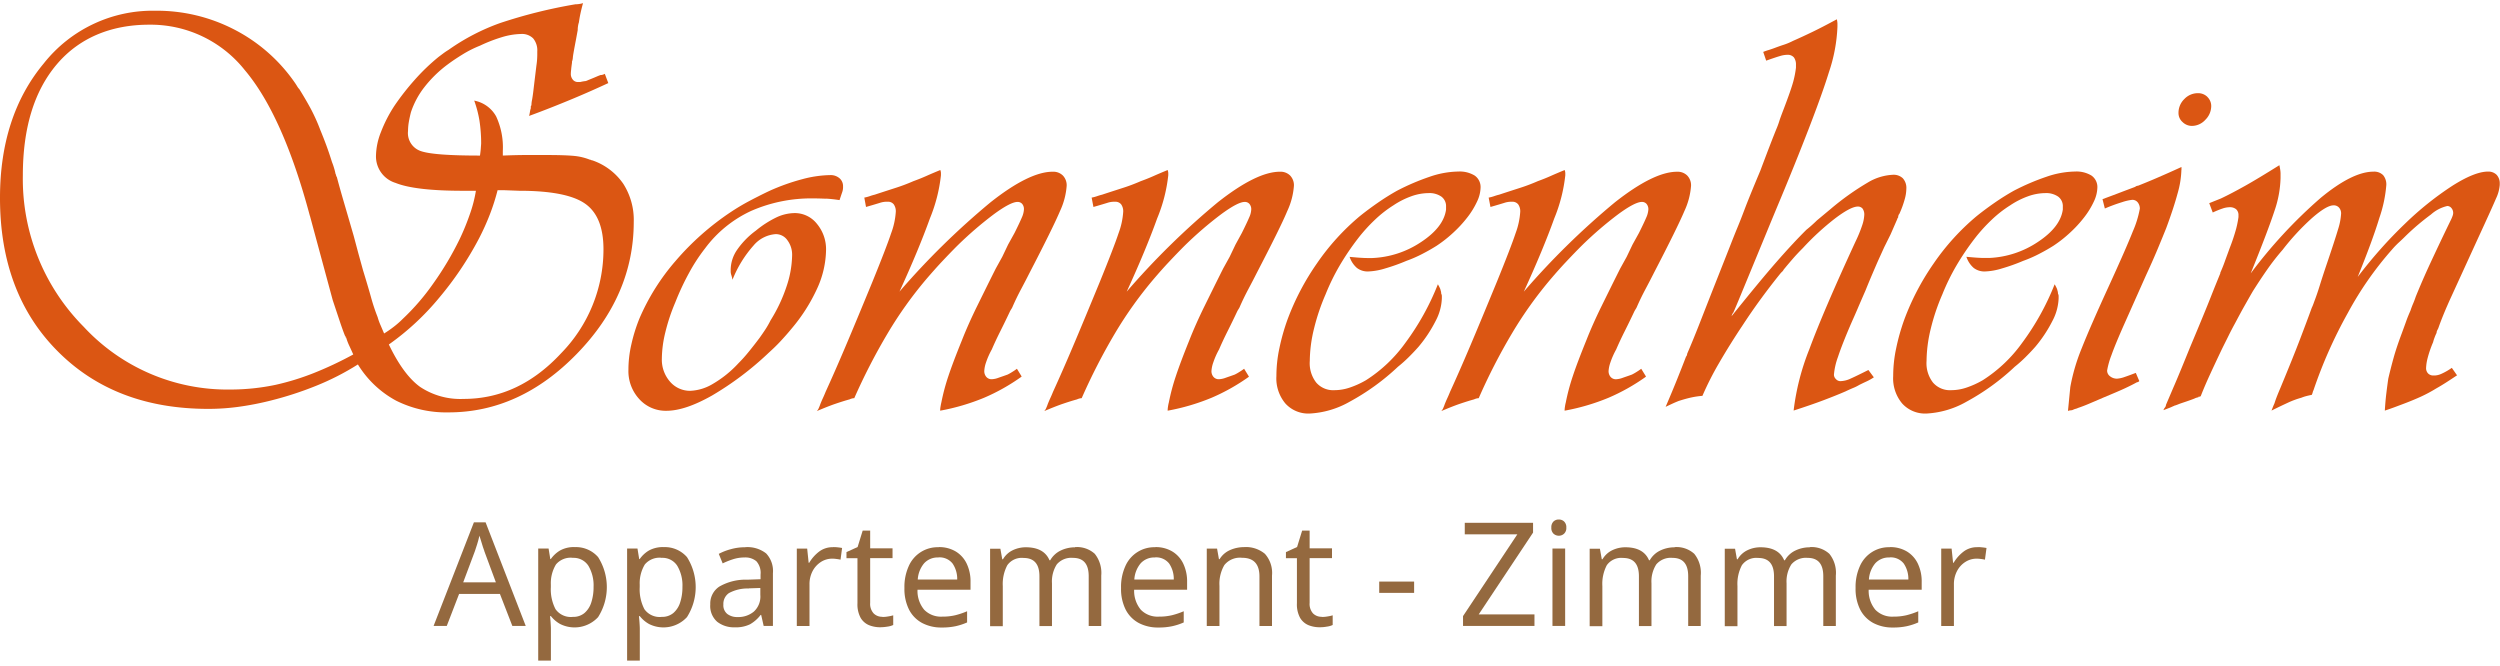 <svg xmlns="http://www.w3.org/2000/svg" xmlns:xlink="http://www.w3.org/1999/xlink" width="394" height="105" viewBox="0 0 394 105">
  <defs>
    <clipPath id="clip-path">
      <rect id="Rechteck_203" data-name="Rechteck 203" width="394" height="105" transform="translate(727 36)" fill="#fff" stroke="#707070" stroke-width="1"/>
    </clipPath>
  </defs>
  <g id="Gruppe_maskieren_1" data-name="Gruppe maskieren 1" transform="translate(-727 -36)" clip-path="url(#clip-path)">
    <g id="Ebene_1" data-name="Ebene 1" transform="translate(727 36.492)">
      <g id="Gruppe_95" data-name="Gruppe 95" transform="translate(0 0)">
        <g id="Gruppe_93" data-name="Gruppe 93">
          <path id="Pfad_1036" data-name="Pfad 1036" d="M95.831,12.618c-1.72.8-3.588,1.634-5.627,2.482s-4.3,1.757-6.819,2.678a6.214,6.214,0,0,0,.135-.651,3.021,3.021,0,0,1,.135-.553V16.34a.275.275,0,0,1,.1-.233,4.023,4.023,0,0,1,.1-.872c.061-.332.123-.749.184-1.241.246-2.089.418-3.465.5-4.153a11.7,11.7,0,0,0,.135-1.659V7.63a2.962,2.962,0,0,0-.651-2.076A2.5,2.5,0,0,0,82.1,4.865a11.041,11.041,0,0,0-3,.5,24.62,24.62,0,0,0-3.452,1.339,17.58,17.58,0,0,0-2.678,1.339c-.86.528-1.659,1.057-2.4,1.609a18.988,18.988,0,0,0-3.686,3.588,13.164,13.164,0,0,0-2.125,3.968c-.123.491-.233.983-.319,1.474a8.547,8.547,0,0,0-.135,1.474,2.988,2.988,0,0,0,2.076,3.182c1.388.467,4.472.688,9.264.688.061-.43.111-.823.135-1.192s.049-.614.049-.737a23.566,23.566,0,0,0-.27-3.6,17.734,17.734,0,0,0-.823-3.133,5.007,5.007,0,0,1,3.452,2.482,11.562,11.562,0,0,1,1.057,5.443v.737c1.536-.061,2.666-.086,3.4-.086h3.686c1.781,0,3.145.049,4.1.135a9,9,0,0,1,2.531.6.347.347,0,0,1,.184.049.347.347,0,0,0,.184.049,9.735,9.735,0,0,1,4.89,3.686,10.569,10.569,0,0,1,1.659,6q0,11.61-8.981,20.825T70.682,64.5a17.614,17.614,0,0,1-8.244-1.843,15.9,15.9,0,0,1-6.032-5.713,40.924,40.924,0,0,1-6.585,3.366,54.021,54.021,0,0,1-7.236,2.347,46.275,46.275,0,0,1-5.025.971,35.212,35.212,0,0,1-4.742.319q-14.743,0-23.774-9.129Q-.006,45.7,0,30.691,0,17.79,6.9,9.5A21.9,21.9,0,0,1,24.511,1.2a26.559,26.559,0,0,1,12.483,3,26.157,26.157,0,0,1,9.534,8.428c.123.184.233.356.319.5a1.794,1.794,0,0,0,.319.418c.614.983,1.2,1.978,1.757,3A28.575,28.575,0,0,1,50.483,20c.307.737.614,1.523.921,2.347s.614,1.732.921,2.715a9.111,9.111,0,0,1,.319.921,8.435,8.435,0,0,1,.233.921.766.766,0,0,1,.1.283.233.233,0,0,0,.1.184c.307,1.167.663,2.433,1.057,3.784s.934,3.194,1.609,5.529l.737,2.764.737,2.666c.491,1.6.909,3,1.241,4.19a30.139,30.139,0,0,0,1.057,3.182,9.063,9.063,0,0,0,.467,1.29l.553,1.29a17.675,17.675,0,0,0,1.474-1.02,13.84,13.84,0,0,0,1.474-1.29,35.755,35.755,0,0,0,4.841-5.627,48.661,48.661,0,0,0,4.1-6.9,37.023,37.023,0,0,0,1.609-3.919,21.005,21.005,0,0,0,.971-3.735H72.979q-7.556,0-10.64-1.241a4.362,4.362,0,0,1-3.084-4.288,10.612,10.612,0,0,1,.786-3.735,21.616,21.616,0,0,1,2.162-4.19,39.885,39.885,0,0,1,3.133-4.005,32.067,32.067,0,0,1,3.784-3.637l.737-.553a9.561,9.561,0,0,1,.823-.553A33.654,33.654,0,0,1,78.84,3.133,79.3,79.3,0,0,1,90.683.184a3.6,3.6,0,0,0,.6-.049,3.076,3.076,0,0,0,.6-.135c-.184.676-.319,1.241-.418,1.708s-.172.909-.233,1.339A3.022,3.022,0,0,0,91.1,3.6a3.375,3.375,0,0,0-.049.639l-.27,1.474c-.307,1.6-.479,2.556-.5,2.863a2.108,2.108,0,0,1-.135.639V9.4c-.061.43-.111.8-.135,1.106a5.98,5.98,0,0,0-.049.639,1.377,1.377,0,0,0,.319.921,1,1,0,0,0,.786.369h.369a5.665,5.665,0,0,1,.835-.147,1.49,1.49,0,0,0,.369-.135c.614-.246,1.057-.43,1.339-.553s.5-.209.688-.27h.1A1.075,1.075,0,0,0,95,11.279a1.639,1.639,0,0,0,.319-.135l.553,1.474ZM48.837,33.529Q44.6,17.68,38.566,10.541A18.95,18.95,0,0,0,23.5,3.4c-6.02,0-11.07,2.1-14.608,6.315S3.6,19.744,3.6,27.177A33.049,33.049,0,0,0,13.183,51a30.882,30.882,0,0,0,23.036,9.9,35.5,35.5,0,0,0,3.637-.184,34.409,34.409,0,0,0,3.551-.553,39.706,39.706,0,0,0,6-1.843,56.854,56.854,0,0,0,6.266-2.949c-.246-.553-.467-1.032-.651-1.425a8.327,8.327,0,0,1-.467-1.241c-.061,0-.086-.025-.086-.1a.253.253,0,0,0-.1-.184c-.123-.307-.246-.627-.369-.971s-.246-.688-.369-1.057L52.437,46.81,48.849,33.541Zm29.585-4.054a33.324,33.324,0,0,1-1.2,3.772,38.334,38.334,0,0,1-1.745,3.87,52,52,0,0,1-6.217,9.264A40.812,40.812,0,0,1,61.283,53.8q2.3,4.792,4.927,6.684a11.447,11.447,0,0,0,6.868,1.892q8.662,0,15.345-7.187a23.4,23.4,0,0,0,6.684-16.4q0-5.16-2.9-7.187T81.838,29.573l-2.31-.086H78.422Z" transform="translate(0 0)" fill="#db5613"/>
          <path id="Pfad_1037" data-name="Pfad 1037" d="M148.522,35.851c-.651-.025-1.278-.049-1.892-.049a23.647,23.647,0,0,0-9.817,1.941,18.935,18.935,0,0,0-7.322,5.922,27.642,27.642,0,0,0-2.58,3.968,39.881,39.881,0,0,0-2.113,4.534,29.922,29.922,0,0,0-1.573,4.718,18.085,18.085,0,0,0-.553,4.153,5.257,5.257,0,0,0,1.29,3.649,4.141,4.141,0,0,0,3.219,1.437,7.484,7.484,0,0,0,3.551-1.106,17.317,17.317,0,0,0,4.005-3.231,22.916,22.916,0,0,0,1.659-1.855c.553-.676,1.106-1.388,1.659-2.125.307-.43.614-.872.921-1.339a13.968,13.968,0,0,0,.823-1.437,24.645,24.645,0,0,0,2.531-5.369,16.093,16.093,0,0,0,.872-4.9,3.8,3.8,0,0,0-.737-2.359,2.222,2.222,0,0,0-1.843-.971,5.015,5.015,0,0,0-3.5,1.794,18.241,18.241,0,0,0-3.317,5.394,6.375,6.375,0,0,0-.184-.737,1.749,1.749,0,0,1-.1-.553v-.283a5.622,5.622,0,0,1,.971-3.084,12.705,12.705,0,0,1,3-3.084,15.955,15.955,0,0,1,3.317-2.125,6.909,6.909,0,0,1,2.764-.639,4.447,4.447,0,0,1,3.551,1.708,6.235,6.235,0,0,1,1.425,4.116,15.065,15.065,0,0,1-1.376,6.008,27.379,27.379,0,0,1-4.054,6.376c-.553.676-1.143,1.339-1.745,1.99s-1.265,1.278-1.941,1.892a48.971,48.971,0,0,1-8.846,6.659c-2.826,1.6-5.222,2.408-7.187,2.408a5.605,5.605,0,0,1-4.288-1.843,6.51,6.51,0,0,1-1.708-4.62,17.869,17.869,0,0,1,.467-4.018,25.688,25.688,0,0,1,1.29-4.116,34.653,34.653,0,0,1,5.664-9.006,42.379,42.379,0,0,1,8.711-7.716,33.966,33.966,0,0,1,2.949-1.757c1.044-.553,2.089-1.081,3.133-1.573a32.749,32.749,0,0,1,5.16-1.843,17.9,17.9,0,0,1,4.423-.651,2.124,2.124,0,0,1,1.474.5,1.625,1.625,0,0,1,.553,1.241v.27a2.4,2.4,0,0,1-.135.688c-.1.283-.233.688-.418,1.241-.8-.123-1.523-.2-2.162-.233Z" transform="translate(-18.364 -5.025)" fill="#db5613"/>
          <path id="Pfad_1038" data-name="Pfad 1038" d="M184.842,63.762a31.32,31.32,0,0,1-5.9,3.317,34.15,34.15,0,0,1-6.9,2.027,3.6,3.6,0,0,1,.049-.6c.037-.209.074-.442.135-.688a32.912,32.912,0,0,1,1.106-4.153c.491-1.474,1.2-3.342,2.126-5.627q1.014-2.58,2.4-5.394c.921-1.867,1.9-3.858,2.949-5.946l1.02-1.843.921-1.929,1.02-1.843c.553-1.106.934-1.917,1.155-2.445a3.592,3.592,0,0,0,.319-1.241,1.279,1.279,0,0,0-.27-.872.939.939,0,0,0-.737-.319c-.737,0-2,.663-3.784,1.978a58.517,58.517,0,0,0-5.713,4.927c-.8.8-1.6,1.634-2.4,2.482s-1.56,1.72-2.31,2.58a62.913,62.913,0,0,0-6.266,8.748A94.952,94.952,0,0,0,158.5,67.141a1.268,1.268,0,0,0-.369.049,2.23,2.23,0,0,0-.369.135c-.676.184-1.413.418-2.211.688s-1.781.663-2.949,1.155a1.544,1.544,0,0,0,.319-.5,5.45,5.45,0,0,0,.233-.6c.123-.307.258-.627.418-.971s.295-.663.418-.971q1.474-3.225,3.133-7.138c1.106-2.6,2.519-6.008,4.239-10.185,1.474-3.624,2.457-6.168,2.949-7.654a11.726,11.726,0,0,0,.737-3.4,1.9,1.9,0,0,0-.319-1.155,1.149,1.149,0,0,0-.971-.418h-.27a3.53,3.53,0,0,0-.971.184c-.405.123-1.118.344-2.162.639l-.27-1.474a6.027,6.027,0,0,0,.872-.233,7.911,7.911,0,0,1,.786-.233c1.106-.369,2.15-.7,3.133-1.02a28.754,28.754,0,0,0,2.949-1.106c.676-.246,1.364-.516,2.076-.835s1.425-.614,2.162-.921a1.587,1.587,0,0,1,.1.467V32a24.853,24.853,0,0,1-1.745,6.819q-1.751,4.884-4.792,11.524a120.028,120.028,0,0,1,14.326-14.055c4.079-3.231,7.359-4.841,9.817-4.841a2.14,2.14,0,0,1,1.609.6,2.208,2.208,0,0,1,.6,1.609,11.3,11.3,0,0,1-1.057,4.005q-1.069,2.543-4.841,9.817c-.369.737-.8,1.56-1.29,2.482s-.958,1.88-1.376,2.85a2.456,2.456,0,0,1-.184.319,3.68,3.68,0,0,0-.184.319c-.491,1.044-1,2.089-1.523,3.133s-.971,2-1.339,2.863a12.211,12.211,0,0,0-.921,2.076,4.865,4.865,0,0,0-.27,1.339,1.377,1.377,0,0,0,.319.921,1.089,1.089,0,0,0,.872.369,3.445,3.445,0,0,0,1.057-.233c.455-.16.934-.319,1.425-.5A7.469,7.469,0,0,0,183.4,63a8.736,8.736,0,0,0,.737-.5l.737,1.2Z" transform="translate(-23.87 -4.875)" fill="#db5613"/>
          <path id="Pfad_1039" data-name="Pfad 1039" d="M227.338,63.762a31.321,31.321,0,0,1-5.9,3.317,33.915,33.915,0,0,1-6.9,2.027,3.6,3.6,0,0,1,.049-.6,5.631,5.631,0,0,1,.135-.688,32.912,32.912,0,0,1,1.106-4.153c.491-1.487,1.192-3.342,2.113-5.627q1.014-2.58,2.4-5.394c.921-1.867,1.9-3.858,2.949-5.946l1.02-1.843.921-1.929,1.007-1.843c.553-1.106.934-1.917,1.155-2.445a3.332,3.332,0,0,0,.319-1.241,1.283,1.283,0,0,0-.283-.872.939.939,0,0,0-.737-.319c-.737,0-1.99.663-3.772,1.978a58.517,58.517,0,0,0-5.713,4.927c-.8.8-1.6,1.634-2.4,2.482s-1.573,1.72-2.31,2.58a62.914,62.914,0,0,0-6.266,8.748,94.9,94.9,0,0,0-5.246,10.222,1.268,1.268,0,0,0-.369.049,2.23,2.23,0,0,0-.369.135c-.676.184-1.413.418-2.211.688s-1.781.663-2.949,1.155a1.544,1.544,0,0,0,.319-.5,5.45,5.45,0,0,0,.233-.6c.123-.307.258-.627.418-.971s.295-.663.418-.971q1.474-3.225,3.133-7.138c1.106-2.6,2.519-6.008,4.239-10.185,1.474-3.624,2.457-6.168,2.949-7.654a11.726,11.726,0,0,0,.737-3.4,1.9,1.9,0,0,0-.319-1.155,1.149,1.149,0,0,0-.971-.418h-.27a3.529,3.529,0,0,0-.971.184c-.405.123-1.118.344-2.162.639l-.283-1.474a6.028,6.028,0,0,0,.872-.233,7.91,7.91,0,0,1,.786-.233c1.106-.369,2.15-.7,3.133-1.02a28.752,28.752,0,0,0,2.949-1.106c.676-.246,1.364-.516,2.076-.835s1.425-.614,2.162-.921a1.587,1.587,0,0,1,.1.467V32a24.555,24.555,0,0,1-1.757,6.819q-1.751,4.884-4.792,11.524a120.025,120.025,0,0,1,14.326-14.055c4.079-3.219,7.359-4.841,9.817-4.841a2.14,2.14,0,0,1,1.609.6,2.208,2.208,0,0,1,.6,1.609,11.3,11.3,0,0,1-1.057,4.005c-.7,1.7-2.322,4.964-4.841,9.817-.369.737-.8,1.56-1.29,2.482s-.958,1.88-1.376,2.85a2.454,2.454,0,0,1-.184.319,3.684,3.684,0,0,0-.184.319c-.491,1.044-1,2.089-1.523,3.133s-.971,2-1.339,2.863a12.211,12.211,0,0,0-.921,2.076,4.992,4.992,0,0,0-.283,1.339,1.377,1.377,0,0,0,.319.921,1.089,1.089,0,0,0,.872.369,3.445,3.445,0,0,0,1.057-.233c.455-.16.934-.319,1.425-.5a7.465,7.465,0,0,0,.737-.418,8.737,8.737,0,0,0,.737-.5l.737,1.2Z" transform="translate(-30.515 -4.875)" fill="#db5613"/>
          <path id="Pfad_1040" data-name="Pfad 1040" d="M264.3,50.074a1.752,1.752,0,0,1,.135.639.827.827,0,0,1,.1.369v.369A8.2,8.2,0,0,1,263.56,55a21.088,21.088,0,0,1-2.715,4.1c-.491.553-1,1.093-1.523,1.609a20.615,20.615,0,0,1-1.708,1.523,36.31,36.31,0,0,1-7.642,5.529,14.173,14.173,0,0,1-6.266,1.843,4.87,4.87,0,0,1-3.821-1.573,6.143,6.143,0,0,1-1.425-4.325,20.955,20.955,0,0,1,.467-4.374,33.073,33.073,0,0,1,1.29-4.558,39.462,39.462,0,0,1,4.607-8.8,36.883,36.883,0,0,1,6.819-7.507c.921-.737,1.867-1.437,2.863-2.125s1.966-1.29,2.949-1.843a36.192,36.192,0,0,1,5.16-2.211,14.43,14.43,0,0,1,4.521-.823,4.547,4.547,0,0,1,2.58.639,2.209,2.209,0,0,1,.921,1.929,5.443,5.443,0,0,1-.553,2.162,12.736,12.736,0,0,1-1.56,2.531,19.026,19.026,0,0,1-2.162,2.347,20.119,20.119,0,0,1-2.629,2.076c-.676.43-1.425.86-2.261,1.29a19.993,19.993,0,0,1-2.531,1.106,29.475,29.475,0,0,1-3.366,1.2,10.145,10.145,0,0,1-2.629.467,2.768,2.768,0,0,1-1.794-.553A3.947,3.947,0,0,1,250,44.914c.676.061,1.216.111,1.609.135s.786.049,1.155.049h.823a14.924,14.924,0,0,0,7.691-2.531c2.359-1.56,3.674-3.268,3.919-5.111V36.99a1.854,1.854,0,0,0-.737-1.573,3.311,3.311,0,0,0-2.027-.553,8.234,8.234,0,0,0-2.715.5,12.905,12.905,0,0,0-2.814,1.425,18.383,18.383,0,0,0-2.9,2.261,25.627,25.627,0,0,0-2.715,3,41.31,41.31,0,0,0-2.863,4.239,34.133,34.133,0,0,0-2.211,4.521,33.052,33.052,0,0,0-1.843,5.48,21.956,21.956,0,0,0-.651,5.025,4.978,4.978,0,0,0,1.02,3.416,3.529,3.529,0,0,0,2.863,1.192,7.577,7.577,0,0,0,2.445-.418,13.9,13.9,0,0,0,2.531-1.155,22.539,22.539,0,0,0,6.217-5.9,40.266,40.266,0,0,0,5.111-9.215,5.854,5.854,0,0,1,.418.835Z" transform="translate(-37.299 -4.923)" fill="#db5613"/>
          <path id="Pfad_1041" data-name="Pfad 1041" d="M301.5,63.762a31.32,31.32,0,0,1-5.9,3.317,33.915,33.915,0,0,1-6.9,2.027,3.6,3.6,0,0,1,.049-.6,5.625,5.625,0,0,1,.135-.688,32.906,32.906,0,0,1,1.106-4.153c.491-1.487,1.2-3.342,2.125-5.627q1.014-2.58,2.4-5.394c.921-1.867,1.9-3.858,2.949-5.946l1.02-1.843.921-1.929,1.02-1.843c.553-1.106.934-1.917,1.155-2.445a3.592,3.592,0,0,0,.319-1.241,1.283,1.283,0,0,0-.283-.872.939.939,0,0,0-.737-.319c-.737,0-2,.663-3.784,1.978a58.516,58.516,0,0,0-5.713,4.927c-.8.8-1.6,1.634-2.4,2.482s-1.573,1.72-2.31,2.58a62.912,62.912,0,0,0-6.266,8.748,92.73,92.73,0,0,0-5.246,10.222,1.268,1.268,0,0,0-.369.049,2.231,2.231,0,0,0-.369.135c-.676.184-1.413.418-2.212.688s-1.781.663-2.949,1.155a1.544,1.544,0,0,0,.319-.5,5.447,5.447,0,0,0,.233-.6c.123-.307.258-.627.418-.971s.295-.663.418-.971q1.474-3.225,3.133-7.138c1.106-2.6,2.519-6.008,4.239-10.185,1.474-3.624,2.457-6.168,2.949-7.654a11.727,11.727,0,0,0,.737-3.4,1.9,1.9,0,0,0-.319-1.155,1.149,1.149,0,0,0-.971-.418h-.27a3.53,3.53,0,0,0-.971.184c-.405.123-1.118.344-2.162.639l-.283-1.474a6.026,6.026,0,0,0,.872-.233,7.913,7.913,0,0,1,.786-.233c1.106-.369,2.15-.7,3.133-1.02a28.751,28.751,0,0,0,2.949-1.106c.676-.246,1.364-.516,2.076-.835s1.425-.614,2.162-.921a1.586,1.586,0,0,1,.1.467V32a24.853,24.853,0,0,1-1.745,6.819q-1.751,4.884-4.792,11.524A120.028,120.028,0,0,1,296.6,36.291c4.079-3.219,7.359-4.841,9.817-4.841a2.14,2.14,0,0,1,1.609.6,2.208,2.208,0,0,1,.6,1.609,11.3,11.3,0,0,1-1.057,4.005q-1.069,2.543-4.841,9.817c-.369.737-.8,1.56-1.29,2.482s-.958,1.88-1.376,2.85a2.458,2.458,0,0,1-.184.319c-.061.1-.123.2-.184.319-.491,1.044-1,2.089-1.523,3.133s-.971,2-1.339,2.863a12.208,12.208,0,0,0-.921,2.076,4.99,4.99,0,0,0-.283,1.339,1.377,1.377,0,0,0,.319.921,1.089,1.089,0,0,0,.872.369,3.445,3.445,0,0,0,1.057-.233c.455-.16.934-.319,1.425-.5a7.469,7.469,0,0,0,.737-.418,8.739,8.739,0,0,0,.737-.5l.737,1.2Z" transform="translate(-42.117 -4.875)" fill="#db5613"/>
          <path id="Pfad_1042" data-name="Pfad 1042" d="M343.994,59.445a8.2,8.2,0,0,1-1.155.651c-.405.184-.786.369-1.155.553a6.569,6.569,0,0,1-1.02.5c-.369.16-.737.319-1.106.5-.983.43-2.125.885-3.416,1.376s-2.887,1.044-4.792,1.659a37.932,37.932,0,0,1,2.482-9.681q2.211-5.989,7.273-16.955a20.987,20.987,0,0,0,1.057-2.58,5.876,5.876,0,0,0,.319-1.56,1.6,1.6,0,0,0-.27-1.057.939.939,0,0,0-.737-.319c-.737,0-1.917.614-3.551,1.843a41.188,41.188,0,0,0-5.111,4.693c-.553.553-1.081,1.106-1.56,1.659s-.983,1.143-1.474,1.745a1.022,1.022,0,0,1-.233.319c-.1.086-.172.172-.233.233-1.044,1.29-2.076,2.629-3.084,4.005s-1.978,2.777-2.9,4.19q-2.027,3.041-3.686,5.9a48.235,48.235,0,0,0-2.666,5.246,13.486,13.486,0,0,0-2.027.319c-.614.147-1.192.319-1.745.5-.307.123-.627.258-.971.418s-.688.319-1.057.5q1.106-2.58,1.843-4.423c.491-1.229.958-2.4,1.376-3.5a.49.49,0,0,0,.135-.233,1.137,1.137,0,0,0,.049-.233c.614-1.413,1.241-2.949,1.892-4.607s1.487-3.809,2.531-6.45q1.751-4.423,2.4-6.082t1.106-2.764c.307-.737.676-1.671,1.106-2.814s1.253-3.182,2.494-6.131c.737-1.966,1.278-3.379,1.609-4.239s.627-1.6.872-2.211c.184-.43.356-.872.5-1.339s.381-1.093.688-1.892c.8-2.089,1.3-3.551,1.523-4.374a15.3,15.3,0,0,0,.418-2.162V10.19a1.9,1.9,0,0,0-.319-1.155,1.281,1.281,0,0,0-1.057-.418,4.13,4.13,0,0,0-1.106.184q-.645.184-2.211.737l-.467-1.376a9.112,9.112,0,0,1,.921-.319c.307-.1.614-.2.921-.319.491-.184.971-.356,1.425-.5a9.859,9.859,0,0,0,1.425-.6c.983-.43,2.015-.909,3.084-1.425s2.347-1.179,3.821-1.978a2.9,2.9,0,0,1,.1.688v.5a25.417,25.417,0,0,1-1.339,7.138q-1.345,4.386-4.841,13.134-1.474,3.686-2.764,6.77T327,36.826q-3.686,8.938-4.374,10.591c-.455,1.093-.725,1.72-.786,1.843a.589.589,0,0,0-.135.184,2.531,2.531,0,0,0-.135.369q4.515-5.621,7.089-8.563c1.72-1.966,3.28-3.649,4.706-5.062.307-.246.6-.491.872-.737s.541-.491.786-.737l1.106-.921,1.106-.921a41.71,41.71,0,0,1,5.762-4.1A8.423,8.423,0,0,1,347,27.525a2.1,2.1,0,0,1,1.56.553,2.253,2.253,0,0,1,.553,1.659,6.233,6.233,0,0,1-.233,1.56,15.3,15.3,0,0,1-.872,2.4.49.49,0,0,0-.135.233.873.873,0,0,0-.049.319.49.49,0,0,0-.135.233,3.061,3.061,0,0,1-.135.319l-.921,2.113-1.007,2.027-.921,2.027c-.246.553-.553,1.265-.921,2.125s-.737,1.745-1.106,2.666c-.43.983-.848,1.941-1.241,2.863s-.725,1.659-.971,2.211q-1.474,3.409-2.125,5.394a10.7,10.7,0,0,0-.639,2.814.972.972,0,0,0,.319.688.925.925,0,0,0,.688.319,4.016,4.016,0,0,0,1.659-.418c.614-.27,1.536-.725,2.764-1.339l.823,1.106Z" transform="translate(-48.674 -0.472)" fill="#db5613"/>
          <path id="Pfad_1043" data-name="Pfad 1043" d="M379.528,50.074a1.752,1.752,0,0,1,.135.639.828.828,0,0,1,.1.369v.369A8.2,8.2,0,0,1,378.791,55a21.088,21.088,0,0,1-2.715,4.1c-.491.553-1,1.093-1.523,1.609a20.605,20.605,0,0,1-1.708,1.523,36.309,36.309,0,0,1-7.642,5.529,14.173,14.173,0,0,1-6.266,1.843,4.87,4.87,0,0,1-3.821-1.573,6.144,6.144,0,0,1-1.425-4.325,20.954,20.954,0,0,1,.467-4.374,33.073,33.073,0,0,1,1.29-4.558,39.461,39.461,0,0,1,4.607-8.8,36.883,36.883,0,0,1,6.819-7.507c.921-.737,1.867-1.437,2.863-2.125s1.966-1.29,2.949-1.843a36.193,36.193,0,0,1,5.16-2.211,14.43,14.43,0,0,1,4.521-.823,4.547,4.547,0,0,1,2.58.639,2.209,2.209,0,0,1,.921,1.929,5.443,5.443,0,0,1-.553,2.162,12.739,12.739,0,0,1-1.56,2.531,19.024,19.024,0,0,1-2.162,2.347,20.121,20.121,0,0,1-2.629,2.076c-.676.43-1.425.86-2.261,1.29a19.993,19.993,0,0,1-2.531,1.106,29.473,29.473,0,0,1-3.366,1.2,10.145,10.145,0,0,1-2.629.467,2.768,2.768,0,0,1-1.794-.553,3.947,3.947,0,0,1-1.155-1.757c.676.061,1.216.111,1.609.135s.786.049,1.155.049h.823a14.924,14.924,0,0,0,7.691-2.531c2.359-1.56,3.674-3.268,3.919-5.111V36.99a1.854,1.854,0,0,0-.737-1.573,3.311,3.311,0,0,0-2.027-.553,8.234,8.234,0,0,0-2.715.5,12.905,12.905,0,0,0-2.814,1.425,18.384,18.384,0,0,0-2.9,2.261,25.626,25.626,0,0,0-2.715,3,41.306,41.306,0,0,0-2.863,4.239,34.131,34.131,0,0,0-2.211,4.521,33.052,33.052,0,0,0-1.843,5.48,21.957,21.957,0,0,0-.651,5.025,4.978,4.978,0,0,0,1.02,3.416,3.529,3.529,0,0,0,2.863,1.192,7.577,7.577,0,0,0,2.445-.418,13.9,13.9,0,0,0,2.531-1.155,22.538,22.538,0,0,0,6.217-5.9,40.263,40.263,0,0,0,5.111-9.215,5.854,5.854,0,0,1,.418.835Z" transform="translate(-55.324 -4.923)" fill="#db5613"/>
          <path id="Pfad_1044" data-name="Pfad 1044" d="M404.22,28.9a14.779,14.779,0,0,1-.6,3.723c-.405,1.5-1,3.33-1.794,5.467-.369.921-.811,2-1.339,3.268s-1.155,2.678-1.892,4.276l-3.317,7.445c-.983,2.211-1.671,3.87-2.076,5.013a12.987,12.987,0,0,0-.688,2.433,1.108,1.108,0,0,0,.467.921,1.715,1.715,0,0,0,1.106.369,4.341,4.341,0,0,0,1.2-.27c.553-.184,1.13-.405,1.745-.639l.553,1.29a.589.589,0,0,1-.184.135.347.347,0,0,1-.184.049c-.553.307-1.192.627-1.929.971s-1.843.811-3.317,1.425c-.983.43-1.769.762-2.347,1.007s-1.155.467-1.708.651a1.49,1.49,0,0,1-.369.135,2.228,2.228,0,0,0-.369.135.828.828,0,0,1-.369.1,1.668,1.668,0,0,0-.467.1q.092-.921.184-1.88t.184-1.88a30.421,30.421,0,0,1,1.794-6.106q1.327-3.354,4.19-9.608t3.87-8.821a15.935,15.935,0,0,0,1.106-3.588,1.587,1.587,0,0,0-.319-.971,1.072,1.072,0,0,0-.872-.418A7.592,7.592,0,0,0,394.87,34,26.388,26.388,0,0,0,392.155,35l-.369-1.474q1.751-.645,2.949-1.106c.8-.307,1.536-.577,2.211-.835a.49.49,0,0,1,.233-.135,1.137,1.137,0,0,1,.233-.049c.922-.369,1.892-.762,2.9-1.2s2.322-1.007,3.919-1.745v.467Zm4.1-11.475a1.98,1.98,0,0,1,.6,1.425A3.049,3.049,0,0,1,408,21.011a2.882,2.882,0,0,1-2.113.971,2.083,2.083,0,0,1-1.474-.6,1.874,1.874,0,0,1-.651-1.425,3.016,3.016,0,0,1,.921-2.211,2.927,2.927,0,0,1,2.125-.921,2.055,2.055,0,0,1,1.523.6Z" transform="translate(-60.431 -2.631)" fill="#db5613"/>
          <path id="Pfad_1045" data-name="Pfad 1045" d="M450.4,63.429c-.553.369-1.093.725-1.609,1.057s-1.057.663-1.609.971a22.83,22.83,0,0,1-2.4,1.29c-.8.369-1.7.737-2.666,1.106l-1.474.553c-.491.184-1.02.369-1.573.553.061-.983.135-1.867.233-2.666s.2-1.6.319-2.4c.246-1.044.516-2.113.823-3.219s.737-2.4,1.29-3.87c.246-.676.479-1.3.688-1.892s.442-1.155.688-1.708c.123-.369.258-.737.418-1.106s.295-.737.418-1.106c.676-1.659,1.438-3.428,2.31-5.3s1.929-4.128,3.219-6.77a5.706,5.706,0,0,0,.27-.639,1.513,1.513,0,0,0,.1-.467,1.187,1.187,0,0,0-.283-.786.852.852,0,0,0-.639-.319,5.8,5.8,0,0,0-2.58,1.339,38.62,38.62,0,0,0-3.87,3.268c-.369.369-.749.737-1.155,1.106a13.43,13.43,0,0,0-1.155,1.2,53.179,53.179,0,0,0-6.9,9.9,72.8,72.8,0,0,0-5.43,12.212,1.49,1.49,0,0,0-.135.369,2.231,2.231,0,0,1-.135.369c-.307.061-.59.123-.823.184a5.8,5.8,0,0,0-.823.27,13.784,13.784,0,0,0-2.126.786c-.737.344-1.6.749-2.58,1.241.123-.307.209-.541.27-.688s.123-.295.184-.418c.061-.184.135-.418.233-.688s.319-.848.688-1.708q2.027-4.884,3.084-7.654c.7-1.843,1.339-3.526,1.892-5.062.061-.123.123-.258.184-.418s.123-.319.184-.5c.307-.8.6-1.646.872-2.531s.6-1.892.971-3c.983-2.887,1.622-4.865,1.941-5.946a9.827,9.827,0,0,0,.467-2.445,1.377,1.377,0,0,0-.319-.921,1.106,1.106,0,0,0-.872-.369c-.737,0-1.855.663-3.366,1.978a37.819,37.819,0,0,0-4.656,5.025,36.746,36.746,0,0,0-2.445,3.133c-.774,1.106-1.523,2.248-2.261,3.416-.43.737-.872,1.523-1.339,2.347s-.934,1.708-1.425,2.629c-.369.676-.725,1.351-1.057,2.027s-.688,1.376-1.057,2.125c-.614,1.29-1.216,2.568-1.794,3.821s-1.093,2.445-1.523,3.551a.276.276,0,0,1-.184.1H409.7v.1a1.788,1.788,0,0,0-.6.184c-.283.123-.971.369-2.076.737-.184.061-.356.123-.5.184s-.319.123-.5.184a.153.153,0,0,0-.135.049.168.168,0,0,1-.135.049,6.371,6.371,0,0,1-.737.319c-.246.1-.516.2-.823.319a.153.153,0,0,1,.049-.135.153.153,0,0,0,.049-.135,1.287,1.287,0,0,0,.184-.233.577.577,0,0,0,.1-.319c.369-.86.823-1.941,1.376-3.219s1.351-3.219,2.4-5.811q2.4-5.713,3.268-7.925c.577-1.474,1.094-2.728,1.523-3.784v-.1c.246-.553.479-1.118.688-1.708s.479-1.3.786-2.162a29.111,29.111,0,0,0,1.02-3.047,16.118,16.118,0,0,0,.369-1.843v-.27a1.233,1.233,0,0,0-.369-.971,1.535,1.535,0,0,0-1.02-.319,3.609,3.609,0,0,0-1.057.184,14.2,14.2,0,0,0-1.609.651l-.553-1.474.921-.369.921-.369c1.167-.553,2.42-1.216,3.784-1.978s3.17-1.855,5.43-3.268c.061.307.111.553.135.737a4.2,4.2,0,0,1,.049.553v.737a17.189,17.189,0,0,1-.971,5.209c-.651,1.99-1.892,5.271-3.735,9.817a75.423,75.423,0,0,1,11.008-11.881c3.342-2.764,6.131-4.153,8.342-4.153a1.978,1.978,0,0,1,1.523.553,2.268,2.268,0,0,1,.5,1.56,20.94,20.94,0,0,1-1.106,5.209c-.737,2.433-1.88,5.516-3.4,9.264q1.751-2.3,3.637-4.423c1.253-1.413,2.531-2.728,3.821-3.968a49.542,49.542,0,0,1,7.421-5.946c2.359-1.5,4.251-2.261,5.664-2.261a1.846,1.846,0,0,1,1.339.5,1.957,1.957,0,0,1,.5,1.425v.184a6.1,6.1,0,0,1-.6,2.162c-.405.958-1.339,3.022-2.814,6.217q-2.949,6.45-4.239,9.264c-.86,1.88-1.536,3.514-2.027,4.927l-.184.369a.809.809,0,0,0-.086.369,6.366,6.366,0,0,0-.319.737,5.677,5.677,0,0,0-.233.737,17.4,17.4,0,0,0-.872,2.531,7.427,7.427,0,0,0-.233,1.523,1.189,1.189,0,0,0,.319.872,1.141,1.141,0,0,0,.872.319h.184a2.781,2.781,0,0,0,.971-.233,9.669,9.669,0,0,0,1.708-.971l.835,1.192Z" transform="translate(-63.222 -4.738)" fill="#db5613"/>
        </g>
        <g id="Gruppe_94" data-name="Gruppe 94" transform="translate(68.335 81.383)">
          <path id="Pfad_1046" data-name="Pfad 1046" d="M93.415,113.326l-1.953-5.037H85.023l-1.941,5.037H81.006L87.358,97H89.2l6.327,16.328H93.415Zm-4.4-11.77c-.049-.123-.123-.344-.233-.663s-.209-.651-.307-1-.184-.6-.246-.786c-.111.467-.221.934-.369,1.376s-.246.8-.344,1.057l-1.843,4.914h5.148L89,101.543Z" transform="translate(-81.006 -96.555)" fill="#94693f"/>
          <path id="Pfad_1047" data-name="Pfad 1047" d="M106.35,101.629a4.627,4.627,0,0,1,3.637,1.573,8.818,8.818,0,0,1,0,9.46A5.051,5.051,0,0,1,104,113.743a4.857,4.857,0,0,1-1.45-1.241h-.135c.025.258.061.59.086.983s.049.737.049,1.02v5.013h-2V101.85h1.634l.27,1.659h.086a4.7,4.7,0,0,1,1.437-1.339A4.431,4.431,0,0,1,106.35,101.629Zm-.369,1.683a3.031,3.031,0,0,0-2.629,1.044,5.713,5.713,0,0,0-.811,3.182v.393a6.776,6.776,0,0,0,.737,3.477,2.947,2.947,0,0,0,2.74,1.216,2.724,2.724,0,0,0,1.831-.614,3.646,3.646,0,0,0,1.069-1.671,7.716,7.716,0,0,0,.356-2.42,6.06,6.06,0,0,0-.811-3.342,2.767,2.767,0,0,0-2.494-1.253Z" transform="translate(-84.063 -97.279)" fill="#94693f"/>
          <path id="Pfad_1048" data-name="Pfad 1048" d="M122.953,101.629a4.627,4.627,0,0,1,3.637,1.573,8.818,8.818,0,0,1,0,9.46,5.051,5.051,0,0,1-5.983,1.081,4.857,4.857,0,0,1-1.45-1.241h-.135c.025.258.061.59.086.983s.049.737.049,1.02v5.013h-2V101.85h1.634l.27,1.659h.086a4.7,4.7,0,0,1,1.437-1.339A4.547,4.547,0,0,1,122.953,101.629Zm-.369,1.683a3.031,3.031,0,0,0-2.629,1.044,5.713,5.713,0,0,0-.811,3.182v.393a6.776,6.776,0,0,0,.737,3.477,2.947,2.947,0,0,0,2.74,1.216,2.747,2.747,0,0,0,1.831-.614,3.646,3.646,0,0,0,1.069-1.671,7.716,7.716,0,0,0,.356-2.42,6.06,6.06,0,0,0-.811-3.342,2.754,2.754,0,0,0-2.494-1.253Z" transform="translate(-86.66 -97.279)" fill="#94693f"/>
          <path id="Pfad_1049" data-name="Pfad 1049" d="M138.2,101.643a4.785,4.785,0,0,1,3.3.983,4.048,4.048,0,0,1,1.069,3.121v8.305H141.11l-.393-1.732h-.086a5.555,5.555,0,0,1-1.671,1.474,5.1,5.1,0,0,1-2.42.479,4.29,4.29,0,0,1-2.752-.872,3.306,3.306,0,0,1-1.093-2.74,3.19,3.19,0,0,1,1.437-2.814,8.306,8.306,0,0,1,4.411-1.081l2.076-.074v-.725a2.736,2.736,0,0,0-.663-2.113,2.7,2.7,0,0,0-1.867-.59,5.928,5.928,0,0,0-1.818.283,12.063,12.063,0,0,0-1.622.651l-.614-1.5a8.811,8.811,0,0,1,1.892-.737,8.188,8.188,0,0,1,2.273-.307Zm.59,6.512a6.17,6.17,0,0,0-3.158.725,2.06,2.06,0,0,0-.872,1.794,1.756,1.756,0,0,0,.627,1.5,2.559,2.559,0,0,0,1.609.479,3.817,3.817,0,0,0,2.568-.86,3.211,3.211,0,0,0,1.02-2.629v-1.093l-1.794.061Z" transform="translate(-89.091 -97.282)" fill="#94693f"/>
          <path id="Pfad_1050" data-name="Pfad 1050" d="M154.573,101.629a5.106,5.106,0,0,1,.737.037c.27.025.491.061.688.1l-.246,1.843a4.783,4.783,0,0,0-.651-.111,4.272,4.272,0,0,0-.676-.049,3.251,3.251,0,0,0-1.757.516,3.82,3.82,0,0,0-1.315,1.437,4.444,4.444,0,0,0-.491,2.15v6.512h-2v-12.2h1.634l.233,2.236h.086a6.2,6.2,0,0,1,1.523-1.732,3.468,3.468,0,0,1,2.212-.725Z" transform="translate(-91.62 -97.279)" fill="#94693f"/>
          <path id="Pfad_1051" data-name="Pfad 1051" d="M163.8,112.154a4.891,4.891,0,0,0,.934-.086,5.364,5.364,0,0,0,.774-.172v1.523a3.018,3.018,0,0,1-.909.258,7.428,7.428,0,0,1-1.143.1,4.628,4.628,0,0,1-1.769-.332,2.762,2.762,0,0,1-1.315-1.155,4.426,4.426,0,0,1-.5-2.3v-7.1h-1.732v-.958l1.757-.8.8-2.592h1.179v2.8H165.4v1.548h-3.526v7.052a2.231,2.231,0,0,0,.541,1.646,1.861,1.861,0,0,0,1.376.541Z" transform="translate(-93.071 -96.797)" fill="#94693f"/>
          <path id="Pfad_1052" data-name="Pfad 1052" d="M174.355,101.629a5.055,5.055,0,0,1,2.7.688,4.484,4.484,0,0,1,1.732,1.929,6.5,6.5,0,0,1,.6,2.9v1.2h-8.355a4.6,4.6,0,0,0,1.057,3.158,3.686,3.686,0,0,0,2.838,1.081,8.713,8.713,0,0,0,2.064-.221,12.23,12.23,0,0,0,1.855-.627V113.5a9.473,9.473,0,0,1-1.843.6,10.062,10.062,0,0,1-2.162.2,6.458,6.458,0,0,1-3.059-.7,4.966,4.966,0,0,1-2.076-2.1,7.253,7.253,0,0,1-.737-3.428,7.918,7.918,0,0,1,.676-3.44,4.976,4.976,0,0,1,4.73-2.986Zm-.025,1.634a2.882,2.882,0,0,0-2.261.921,4.4,4.4,0,0,0-1,2.556h6.217a4.306,4.306,0,0,0-.725-2.519,2.6,2.6,0,0,0-2.236-.971Z" transform="translate(-94.766 -97.279)" fill="#94693f"/>
          <path id="Pfad_1053" data-name="Pfad 1053" d="M198.369,101.629a4.162,4.162,0,0,1,3.1,1.057,4.823,4.823,0,0,1,1.02,3.428v7.949h-1.978v-7.851c0-1.929-.823-2.887-2.482-2.887a3,3,0,0,0-2.543,1.02,5,5,0,0,0-.762,2.986v6.745h-1.978v-7.851c0-1.929-.835-2.887-2.506-2.887a2.774,2.774,0,0,0-2.556,1.143,6.312,6.312,0,0,0-.713,3.28v6.327h-2v-12.2h1.622l.295,1.659h.111a3.573,3.573,0,0,1,1.536-1.425,4.746,4.746,0,0,1,2.064-.467c1.917,0,3.158.688,3.735,2.052h.111a3.761,3.761,0,0,1,1.671-1.548,5.177,5.177,0,0,1,2.236-.5Z" transform="translate(-97.267 -97.279)" fill="#94693f"/>
          <path id="Pfad_1054" data-name="Pfad 1054" d="M214.814,101.629a5.055,5.055,0,0,1,2.7.688,4.484,4.484,0,0,1,1.732,1.929,6.5,6.5,0,0,1,.6,2.9v1.2H211.5a4.663,4.663,0,0,0,1.057,3.158,3.686,3.686,0,0,0,2.838,1.081,8.713,8.713,0,0,0,2.064-.221,12.228,12.228,0,0,0,1.855-.627V113.5a9.472,9.472,0,0,1-1.843.6,10.062,10.062,0,0,1-2.162.2,6.457,6.457,0,0,1-3.059-.7,4.966,4.966,0,0,1-2.076-2.1,7.253,7.253,0,0,1-.737-3.428,7.917,7.917,0,0,1,.676-3.44,4.976,4.976,0,0,1,4.73-2.986Zm-.025,1.634a2.882,2.882,0,0,0-2.261.921,4.4,4.4,0,0,0-1,2.556h6.217a4.306,4.306,0,0,0-.725-2.519,2.6,2.6,0,0,0-2.236-.971Z" transform="translate(-101.094 -97.279)" fill="#94693f"/>
          <path id="Pfad_1055" data-name="Pfad 1055" d="M231.314,101.629a4.662,4.662,0,0,1,3.3,1.057,4.512,4.512,0,0,1,1.118,3.428v7.949h-1.978v-7.814c0-1.953-.909-2.936-2.728-2.936a3.142,3.142,0,0,0-2.8,1.143,5.831,5.831,0,0,0-.774,3.28v6.327h-2v-12.2h1.622l.295,1.659h.111a3.614,3.614,0,0,1,1.634-1.425,5.452,5.452,0,0,1,2.212-.467Z" transform="translate(-103.6 -97.279)" fill="#94693f"/>
          <path id="Pfad_1056" data-name="Pfad 1056" d="M245.9,112.154a4.891,4.891,0,0,0,.934-.086,5.364,5.364,0,0,0,.774-.172v1.523a3.018,3.018,0,0,1-.909.258,6.156,6.156,0,0,1-1.143.1,4.628,4.628,0,0,1-1.769-.332,2.762,2.762,0,0,1-1.315-1.155,4.426,4.426,0,0,1-.5-2.3v-7.1h-1.732v-.958l1.757-.8.8-2.592h1.179v2.8H247.5v1.548h-3.526v7.052a2.229,2.229,0,0,0,.528,1.646,1.86,1.86,0,0,0,1.376.541Z" transform="translate(-105.912 -96.797)" fill="#94693f"/>
          <path id="Pfad_1057" data-name="Pfad 1057" d="M257.669,109.848v-1.781h5.5v1.781Z" transform="translate(-108.639 -98.286)" fill="#94693f"/>
          <path id="Pfad_1058" data-name="Pfad 1058" d="M284.592,113.339H273.326v-1.548L281.889,98.9H273.6V97.085h10.763v1.548L275.8,111.521h8.785v1.818Z" transform="translate(-111.088 -96.569)" fill="#94693f"/>
          <path id="Pfad_1059" data-name="Pfad 1059" d="M291.019,96.473a1.173,1.173,0,0,1,.811.307,1.235,1.235,0,0,1,.356.971,1.206,1.206,0,0,1-.356.958,1.185,1.185,0,0,1-.811.319,1.232,1.232,0,0,1-.848-.319,1.219,1.219,0,0,1-.344-.958,1.248,1.248,0,0,1,.344-.971A1.181,1.181,0,0,1,291.019,96.473Zm.983,4.57v12.2h-2v-12.2Z" transform="translate(-113.669 -96.473)" fill="#94693f"/>
          <path id="Pfad_1060" data-name="Pfad 1060" d="M310.37,101.629a4.162,4.162,0,0,1,3.1,1.057,4.766,4.766,0,0,1,1.02,3.428v7.949h-1.978v-7.851c0-1.929-.823-2.887-2.482-2.887a3,3,0,0,0-2.543,1.02,5,5,0,0,0-.762,2.986v6.745h-1.978v-7.851c0-1.929-.835-2.887-2.506-2.887a2.774,2.774,0,0,0-2.556,1.143,6.322,6.322,0,0,0-.7,3.28v6.327h-2v-12.2H298.6l.295,1.659h.111a3.573,3.573,0,0,1,1.536-1.425,4.706,4.706,0,0,1,2.064-.467c1.917,0,3.158.688,3.735,2.052h.111a3.762,3.762,0,0,1,1.671-1.548,5.191,5.191,0,0,1,2.248-.5Z" transform="translate(-114.788 -97.279)" fill="#94693f"/>
          <path id="Pfad_1061" data-name="Pfad 1061" d="M335.609,101.629a4.162,4.162,0,0,1,3.1,1.057,4.766,4.766,0,0,1,1.02,3.428v7.949h-1.978v-7.851c0-1.929-.823-2.887-2.482-2.887a3,3,0,0,0-2.543,1.02,5,5,0,0,0-.762,2.986v6.745h-1.978v-7.851c0-1.929-.835-2.887-2.506-2.887a2.774,2.774,0,0,0-2.556,1.143,6.321,6.321,0,0,0-.7,3.28v6.327h-2v-12.2h1.622l.295,1.659h.111a3.573,3.573,0,0,1,1.536-1.425,4.706,4.706,0,0,1,2.064-.467c1.917,0,3.158.688,3.735,2.052h.111a3.761,3.761,0,0,1,1.671-1.548,5.191,5.191,0,0,1,2.248-.5Z" transform="translate(-118.736 -97.279)" fill="#94693f"/>
          <path id="Pfad_1062" data-name="Pfad 1062" d="M352.052,101.629a5.055,5.055,0,0,1,2.7.688,4.484,4.484,0,0,1,1.732,1.929,6.5,6.5,0,0,1,.6,2.9v1.2h-8.355a4.663,4.663,0,0,0,1.057,3.158,3.686,3.686,0,0,0,2.838,1.081,8.713,8.713,0,0,0,2.064-.221,12.228,12.228,0,0,0,1.855-.627V113.5a9.473,9.473,0,0,1-1.843.6,10.062,10.062,0,0,1-2.162.2,6.458,6.458,0,0,1-3.059-.7,4.966,4.966,0,0,1-2.076-2.1,7.253,7.253,0,0,1-.737-3.428,7.918,7.918,0,0,1,.676-3.44,4.976,4.976,0,0,1,4.73-2.986Zm-.025,1.634a2.882,2.882,0,0,0-2.261.921,4.4,4.4,0,0,0-1,2.556h6.217a4.306,4.306,0,0,0-.725-2.519,2.6,2.6,0,0,0-2.236-.971Z" transform="translate(-122.561 -97.279)" fill="#94693f"/>
          <path id="Pfad_1063" data-name="Pfad 1063" d="M368.363,101.629a5.191,5.191,0,0,1,.737.037c.27.025.5.061.7.1l-.246,1.843a4.783,4.783,0,0,0-.651-.111,4.272,4.272,0,0,0-.676-.049,3.251,3.251,0,0,0-1.757.516,3.723,3.723,0,0,0-1.315,1.437,4.444,4.444,0,0,0-.491,2.15v6.512h-2v-12.2H364.3l.233,2.236h.086a6.194,6.194,0,0,1,1.523-1.732,3.469,3.469,0,0,1,2.211-.725Z" transform="translate(-125.062 -97.279)" fill="#94693f"/>
        </g>
      </g>
    </g>
  </g>
</svg>

